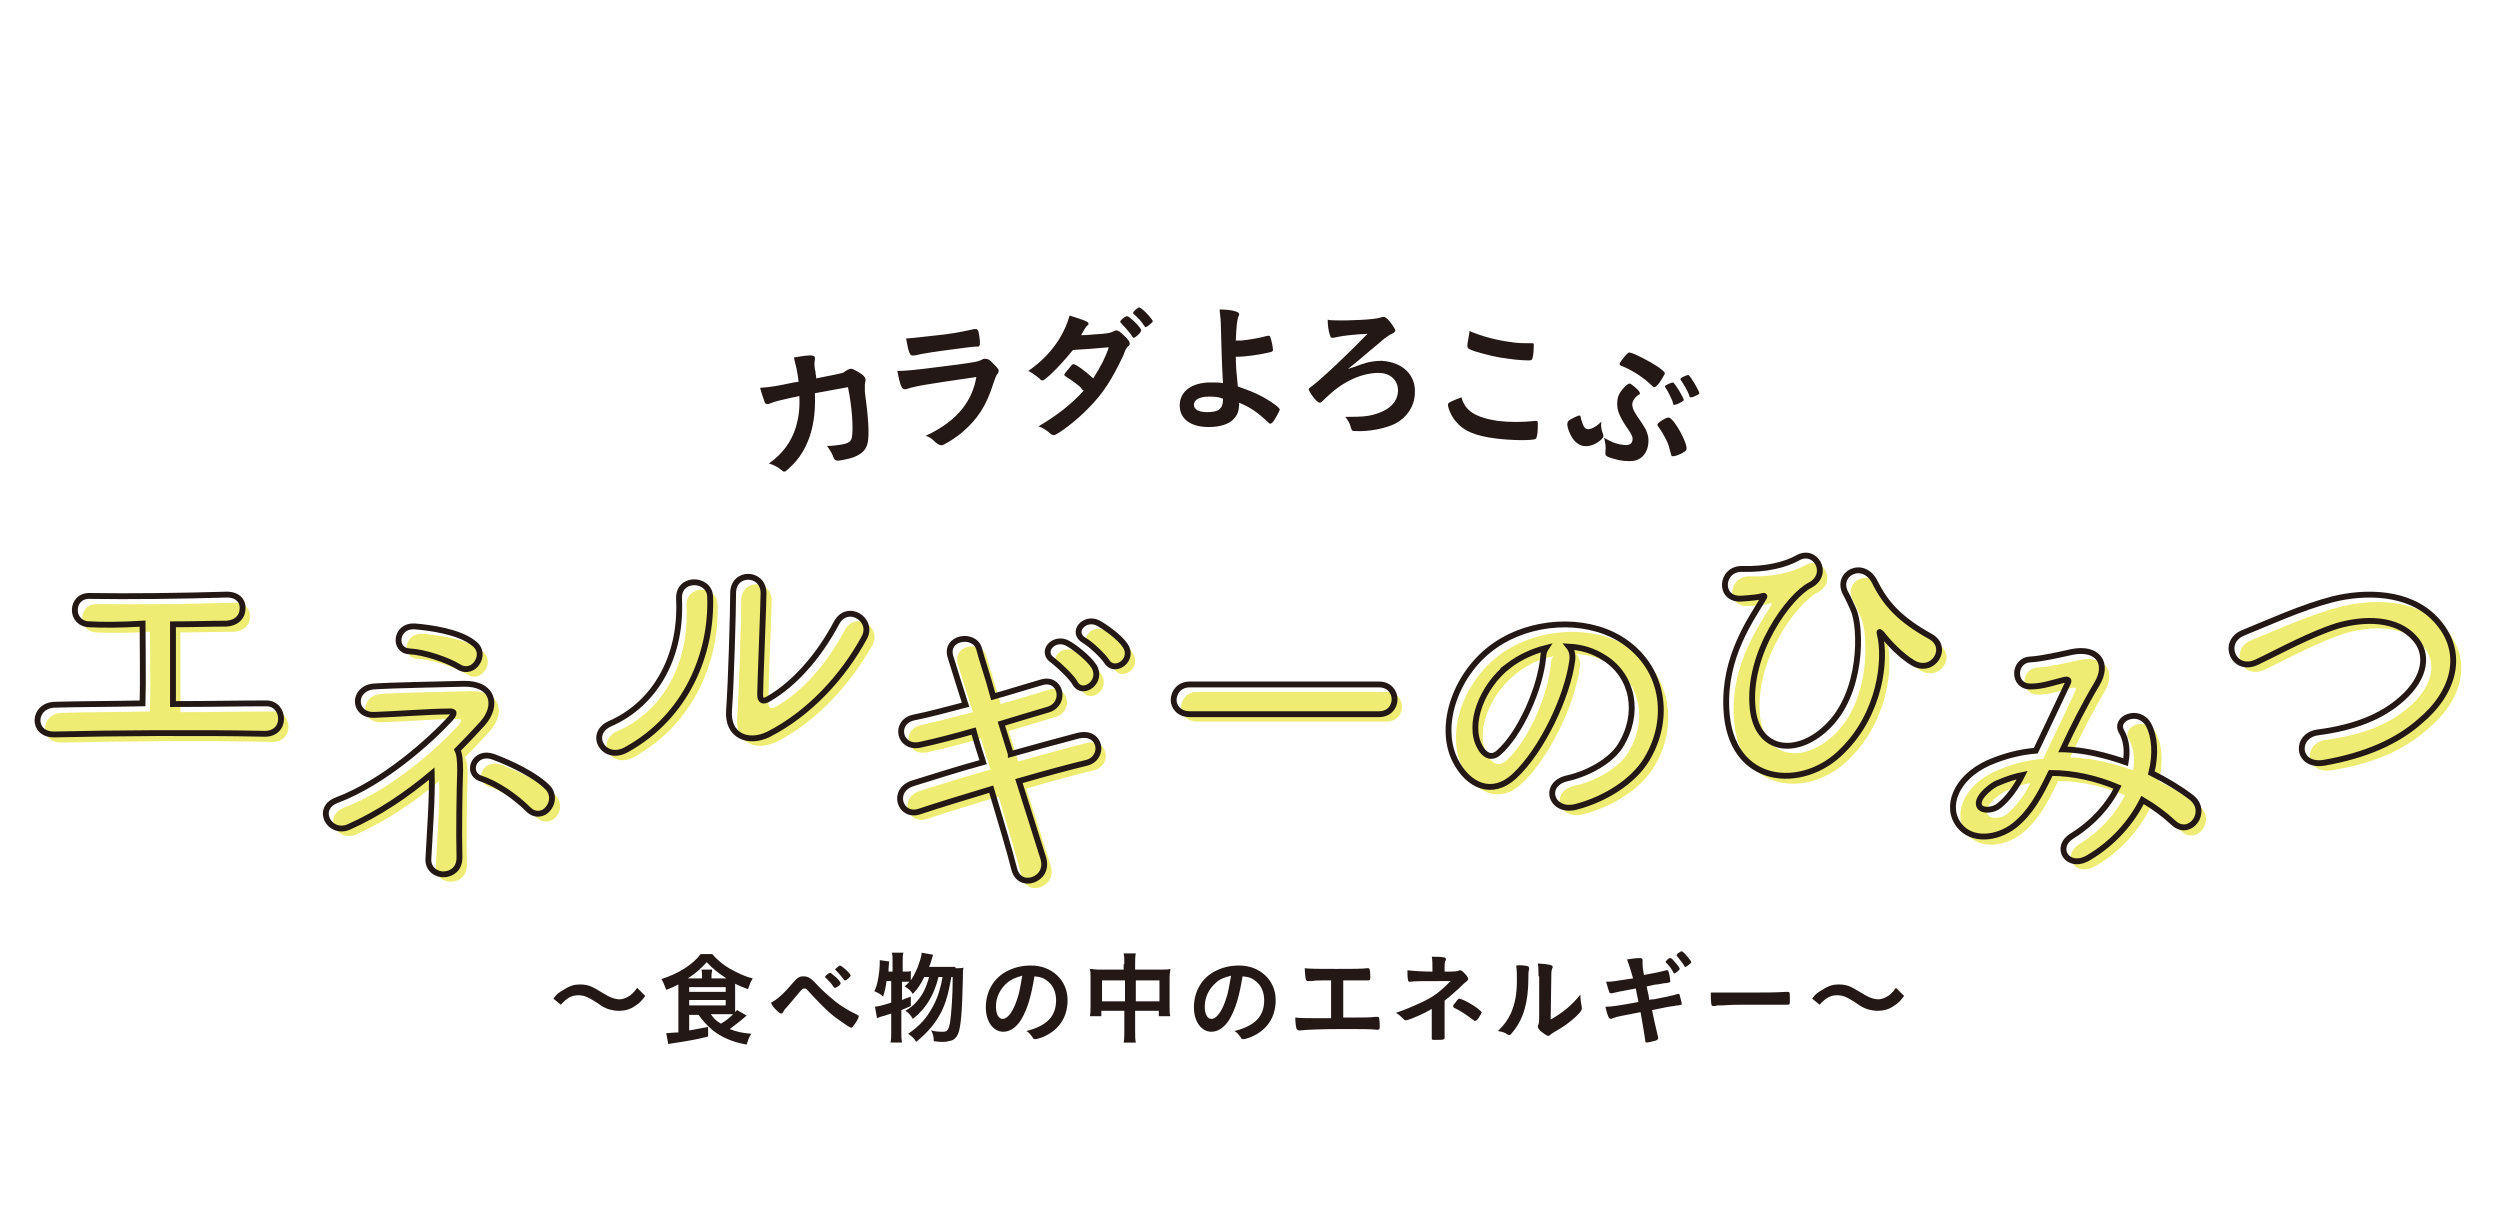 <svg xmlns="http://www.w3.org/2000/svg" viewBox="0 0 370 180"><path d="M14.3 93.6c-2.9-.1-2.8-4.3.1-4.2 5.8.1 13.6 0 20.3-.2 1.6 0 2.4 1 2.3 2.1 0 1.1-.8 2.1-2.4 2.2-2.2 0-5 .1-7.9.1v11.8c5 0 9.9-.1 13.8-.1 1.5 0 2.2 1.2 2.2 2.3 0 1.2-.9 2.3-2.6 2.2-9.5-.2-22.4-.1-30.9.1-3.5.1-3.3-4.3 0-4.4 3.5-.1 8.1-.1 13-.2.1-3.4 0-9.2 0-11.8-3.1.2-6 .2-7.9.1zm54.9 21.5c-.1 3.3-.2 8.8-.1 12.9 0 1.7-1.1 2.4-2.2 2.5-1.1.1-2.5-.7-2.4-2.3.2-4 .6-8.9.5-12.6-3.7 3.1-7.8 5.9-12.3 7.9-2.9 1.2-5-2.8-1.7-4 6.9-2.6 13.8-8.8 16.8-12.1.6-.7.7-1.1-.4-1-2.4 0-7.9.4-10.8.5-3.3.2-3.4-3.9-.2-4.2 3-.2 9.9-.3 13.3-.4 4.4-.1 5.2 3.2 2.8 5.9-1.1 1.2-2.4 2.6-3.7 3.9.4.6.4 1.5.4 3zm-.1-15.3c-1.6-1-5.1-2.2-7.3-2.3-2.4-.1-2.1-3.8.7-3.7 2.5.2 6.7.8 8.8 2.5 1.1.8 1.1 2 .5 2.9-.6.9-1.6 1.3-2.7.6zM79.4 121c-1.8-1.8-4.6-3.8-7.1-4.6-2.2-.8-.9-4.2 1.9-3.2 2.7 1 6.4 2.8 8.1 4.6.9 1 .7 2.3 0 3.1-.7.8-1.9 1-2.9.1zm12-12.8c6.6-2.9 10.6-9.8 10.2-18.4-.2-3.4 4.5-3.2 4.6-.4.3 8.4-3.5 17.7-12.3 22.6-3.4 2-5.9-2.3-2.5-3.8zm23.5 1.6c-2.9 1.4-6.1.3-5.8-3.6.3-4 .6-14.6.6-17.3 0-3.3 4.5-3.2 4.5 0 0 1.7-.5 13.5-.5 15 0 1 .5 1.1 1.3.6 3.8-2.2 7.4-6.3 10-11.2 1.6-3 5.6-.5 4.1 2.2-3.2 5.7-8.2 11.3-14.2 14.3zm35.8 2.9c3.6-1 7.2-2 9.9-2.7 3.5-.9 4.1 3.3 1.3 4-2.5.6-6.2 1.6-10 2.7 1.4 4.5 2.8 8.8 3.6 11.4.5 1.7-.4 2.8-1.5 3.2-1.1.4-2.4 0-2.8-1.6-.7-2.8-2-7.1-3.4-11.8-4 1.2-7.9 2.4-10.6 3.3-2.9 1-4.3-3.2-.9-4.2 2.6-.8 6.3-2 10.3-3.1-.5-1.6-1-3.1-1.4-4.6-2.8.8-5.5 1.5-7.8 2-3.2.8-4.1-3.3-1.1-4 2.5-.5 5-1.2 7.7-1.9-.9-2.9-1.7-5.3-2.2-7-1-3 3.5-3.7 4.2-1.3.4 1.6 1.3 4.1 2.1 7.1 2.5-.7 5-1.5 7.1-2.1 2.9-.9 3.8 3.1 1.1 4-2 .6-4.4 1.3-7 2.1l1.4 4.5zm9.5-10.4c-.4-.8-2.4-2.7-3.2-3.3-2.1-1.3.1-3.7 2.1-2.6 1.1.6 3.1 2.2 3.9 3.4 1.4 2.2-1.6 4.4-2.8 2.5zm4.7-3.3c-.5-.8-2.4-2.6-3.3-3.1-2.1-1.2 0-3.6 2-2.6 1.1.6 3.2 2.1 4 3.3 1.5 2.1-1.5 4.4-2.7 2.4zm12.3 7.8c-1.6 0-2.4-1.1-2.4-2.1 0-1.1.8-2.3 2.4-2.3h28c1.5 0 2.3 1.1 2.3 2.2s-.8 2.2-2.3 2.2h-28zm56.6-8c-.7 5.4-4.5 13.4-8.6 17.2-3.3 3-6.8 1.4-8.7-2.3-2.7-5.3.2-13.2 5.9-17.1 5.2-3.6 13-4.2 18.4-1 6.6 4 7.7 11.8 4 17.9-2 3.3-6.2 5.9-10.4 7-3.7 1-5.1-3.3-1.4-4.2 3.2-.7 6.5-2.6 7.9-4.8 3-4.8 1.9-10.3-2.3-13-1.7-1.1-3.4-1.6-5.3-1.7.4.5.7 1.2.5 2zm-9.4.9c-4 3.1-6.1 8.7-4.3 12 .6 1.2 1.7 1.9 2.8.9 3.2-2.8 6.2-9.6 6.6-14.2 0-.5.2-1 .4-1.3-2 .4-3.9 1.3-5.5 2.6zm32.2 6.3c-.4-7.7 3.7-13.3 5.4-16.2.2-.3.4-.6 0-.5-.6.2-1.7.3-3.2.4-3.4.2-3.1-4.5.2-4.4 3.4.1 6.3-.6 8.1-1.6 2.7-1.6 4.9 2.4 1.9 4-3 1.5-9.4 10-8.5 18.3.7 6.4 6.5 7 10.9 2.8 5.4-5 5.2-14.8 4-17.5-.3-.6-.7-1.6-1.1-2.3-1.7-3 2.6-5.2 4.3-1.7 1.6 3.2 3.7 5.5 8.2 8 2.9 1.6.4 5.7-2.6 3.9-1.8-1.1-3.5-2.9-4.6-4.3-.3-.3-.4-.4-.3 0 1 3.9 0 11.9-5.5 17.3-5.8 6.1-16.7 5.4-17.2-6.2zm49.9 6.1c3.2.1 6.3.9 9.2 1.9.3-1.7.1-3.3-.6-4.5-1.2-2 2.6-3.6 4-1 .9 1.7 1.1 4.3.4 7.1 2.2 1.1 4.2 2.3 5.9 3.6 2.7 2.1-.2 6-2.6 3.8-1.4-1.3-2.9-2.4-4.6-3.4-1.6 3.2-4.3 6.4-8.1 8.6-3 1.7-5.1-1.6-2.3-3.3 3.2-2 5.4-4.6 6.7-7.2-3.1-1.3-6.5-2.1-9.9-2.1-1.6 3.3-3 5.9-5.4 7.8-2.6 2-6.3 2.3-8.1 0-2.2-2.7-.6-7.1 4.3-9.3 2.3-1 4.6-1.6 7-1.8 1.5-3.2 3.4-7.1 4.6-9.7.3-.6.4-.9-.3-.8-1.7.4-3.3 1-5 1-2.8.1-2.7-3.9-.1-4 1.7-.1 4.3-.7 6.1-1.1 3.9-.8 5.6 1.7 3.7 4.8-1.8 3-3.5 6.4-5 9.6h.1zm-9.9 5.1c-1.1.6-3.1 2.3-2.4 3.4.5.7 2 .5 2.8-.1 1.4-1.1 2.6-2.8 3.5-4.6-1.1.2-2.4.5-3.9 1.3zm48.5-3.2c-4 .6-4.3-4-.9-4.5 5.4-.7 9.5-2.3 12.5-5 3.6-3.2 3.9-6.7 1.9-8.9-2.7-3.1-7.5-3-11.4-1.9-2.2.7-4.2 1.6-6.1 2.5-1.9.9-3.8 1.9-5.9 2.9-3.4 1.6-5.3-2.9-2.1-4.3 3.7-1.5 8.7-3.8 13.3-5 4.8-1.2 11.3-1.2 15.2 2.9 4.6 4.8 2.9 10.9-2.3 15.2-3.3 3-7.9 5.1-14.2 6.1z" fill="#eeec72"/><path d="M13.2 92.4c-2.9-.1-2.8-4.3.1-4.2 5.8.1 13.6 0 20.3-.2 1.6 0 2.4 1 2.3 2.1 0 1.1-.8 2.1-2.4 2.2-2.2 0-5 .1-7.9.1v11.8c5 0 9.9-.1 13.8-.1 1.5 0 2.2 1.2 2.2 2.3 0 1.2-.9 2.3-2.6 2.2-9.5-.2-22.4-.1-30.9.1-3.5.1-3.3-4.3 0-4.4 3.5-.1 8.1-.1 13-.2.1-3.4 0-9.2 0-11.8-3.1.2-6 .2-7.9.1zM68.1 114c-.1 3.3-.2 8.8-.1 12.9 0 1.7-1.1 2.4-2.2 2.5-1.1.1-2.5-.7-2.4-2.3.2-4 .6-8.9.5-12.6-3.7 3.1-7.8 5.9-12.3 7.9-2.9 1.2-5-2.8-1.7-4 6.9-2.6 13.8-8.8 16.8-12.1.6-.7.7-1.1-.4-1-2.4 0-7.9.4-10.8.5-3.3.2-3.4-3.9-.2-4.2 3-.2 9.9-.3 13.3-.4 4.4-.1 5.2 3.2 2.8 5.9-1.1 1.2-2.4 2.6-3.7 3.9.3.6.4 1.5.4 3zm-.2-15.3c-1.6-1-5.1-2.2-7.3-2.3-2.4-.1-2.1-3.8.7-3.7 2.5.2 6.7.8 8.8 2.5 1.1.8 1.1 2 .5 2.9-.5.8-1.6 1.3-2.7.6zm10.3 21.1c-1.8-1.8-4.6-3.8-7.1-4.6-2.2-.8-.9-4.2 1.9-3.2 2.7 1 6.4 2.8 8.1 4.6.9 1 .7 2.3 0 3.1-.6.8-1.9 1.1-2.9.1zm12.1-12.7c6.6-2.9 10.6-9.8 10.2-18.4-.2-3.4 4.5-3.2 4.6-.4.3 8.4-3.5 17.7-12.3 22.6-3.4 2-5.9-2.3-2.5-3.8zm23.4 1.6c-2.9 1.4-6.1.3-5.8-3.6.3-4 .6-14.6.6-17.3 0-3.3 4.5-3.2 4.5 0 0 1.7-.5 13.5-.5 15 0 1 .5 1.1 1.3.6 3.8-2.2 7.4-6.3 10-11.2 1.6-3 5.6-.5 4.1 2.2-3.1 5.7-8.1 11.2-14.2 14.3zm35.9 2.9c3.6-1 7.2-2 9.9-2.7 3.5-.9 4.1 3.3 1.3 4-2.5.6-6.2 1.6-10 2.7 1.4 4.5 2.8 8.8 3.6 11.4.5 1.7-.4 2.8-1.5 3.2-1.1.4-2.4 0-2.8-1.6-.7-2.8-2-7.1-3.4-11.8-4 1.2-7.9 2.4-10.6 3.3-2.9 1-4.3-3.2-.9-4.2 2.6-.8 6.3-2 10.3-3.1-.5-1.6-1-3.1-1.4-4.6-2.8.8-5.5 1.5-7.8 2-3.2.8-4.1-3.3-1.1-4 2.5-.5 5-1.2 7.7-1.9-.9-2.9-1.7-5.3-2.2-7-1-3 3.5-3.7 4.2-1.3.4 1.6 1.3 4.1 2.1 7.1 2.5-.7 5-1.5 7.1-2.1 2.9-.9 3.8 3.1 1.1 4-2 .6-4.4 1.3-7 2.1l1.4 4.5zm9.5-10.5c-.4-.8-2.4-2.7-3.2-3.3-2.1-1.3.1-3.7 2.1-2.6 1.1.6 3.1 2.2 3.9 3.4 1.4 2.3-1.7 4.5-2.8 2.5zm4.7-3.2c-.5-.8-2.4-2.6-3.3-3.1-2.1-1.2 0-3.6 2-2.6 1.1.6 3.2 2.1 4 3.3 1.5 2.1-1.5 4.3-2.7 2.4zm12.3 7.8c-1.6 0-2.4-1.1-2.4-2.1 0-1.1.8-2.3 2.4-2.3h28c1.5 0 2.3 1.1 2.3 2.2s-.8 2.2-2.3 2.2h-28zm56.6-8c-.7 5.4-4.5 13.4-8.6 17.2-3.3 3-6.8 1.4-8.7-2.3-2.7-5.3.2-13.2 5.9-17.1 5.2-3.6 13-4.2 18.4-1 6.6 4 7.7 11.8 4 17.9-2 3.3-6.2 5.9-10.4 7-3.7 1-5.1-3.3-1.4-4.2 3.2-.7 6.5-2.6 7.9-4.8 3-4.8 1.9-10.3-2.3-13-1.7-1.1-3.4-1.6-5.3-1.7.4.5.6 1.2.5 2zm-9.4.8c-4 3.1-6.1 8.7-4.3 12 .6 1.2 1.7 1.9 2.8.9 3.2-2.8 6.2-9.6 6.6-14.2 0-.5.2-1 .4-1.3-2 .5-3.9 1.4-5.5 2.6zm32.2 6.4c-.4-7.7 3.7-13.3 5.4-16.2.2-.3.4-.6 0-.5-.6.2-1.7.3-3.2.4-3.4.2-3.1-4.5.2-4.4 3.4.1 6.3-.6 8.1-1.6 2.7-1.6 4.9 2.4 1.9 4-3 1.5-9.4 10-8.5 18.3.7 6.4 6.5 7 10.9 2.8 5.4-5 5.2-14.8 4-17.5-.3-.6-.7-1.6-1.1-2.3-1.7-3 2.6-5.2 4.3-1.7 1.6 3.2 3.7 5.5 8.2 8 2.9 1.6.4 5.7-2.6 3.9-1.8-1.1-3.5-2.9-4.6-4.3-.3-.3-.4-.4-.3 0 1 3.9 0 11.9-5.5 17.3-5.8 6-16.7 5.3-17.2-6.2zm49.9 6c3.2.1 6.3.9 9.2 1.9.3-1.7.1-3.3-.6-4.5-1.2-2 2.6-3.6 4-1 .9 1.7 1.1 4.3.4 7.1 2.2 1.1 4.2 2.3 5.9 3.6 2.7 2.1-.2 6-2.6 3.8-1.4-1.3-2.9-2.4-4.6-3.4-1.6 3.2-4.3 6.4-8.1 8.6-3 1.7-5.1-1.6-2.3-3.3 3.2-2 5.4-4.6 6.7-7.2-3.1-1.3-6.5-2.1-9.9-2.1-1.6 3.3-3 5.9-5.4 7.8-2.6 2-6.3 2.3-8.1 0-2.2-2.7-.6-7.1 4.3-9.3 2.3-1 4.6-1.6 7-1.8 1.5-3.2 3.4-7.1 4.6-9.7.3-.6.4-.9-.3-.8-1.7.4-3.3 1-5 1-2.8.1-2.7-3.9-.1-4 1.7-.1 4.3-.7 6.1-1.1 3.9-.8 5.6 1.7 3.7 4.8-1.8 3-3.5 6.4-5 9.6h.1zm-10 5.1c-1.1.6-3.1 2.3-2.4 3.4.5.7 2 .5 2.8-.1 1.4-1.1 2.6-2.8 3.5-4.6-1 .2-2.3.6-3.9 1.3zm48.5-3.1c-4 .6-4.3-4-.9-4.5 5.4-.7 9.5-2.3 12.5-5 3.6-3.2 3.9-6.7 1.9-8.9-2.7-3.1-7.5-3-11.4-1.9-2.2.7-4.2 1.6-6.1 2.5-1.9.9-3.8 1.9-5.9 2.9-3.4 1.6-5.3-2.9-2.1-4.3 3.7-1.5 8.7-3.8 13.3-5 4.8-1.2 11.3-1.2 15.2 2.9 4.6 4.8 2.9 10.9-2.3 15.2-3.3 2.9-7.9 5-14.2 6.1z" fill="none" stroke="#231815" stroke-width=".867"/><path d="M81.9 147.8c.5-.7.8-.9 1.5-1.3.9-.6 1.6-.8 2.4-.8.7 0 1.3.1 1.9.4.4.2.4.2 1.4.8 1.1.7 1.9 1 2.6 1 .3 0 .7-.1 1.1-.3.6-.3 1-.7 1.5-1.4l1.2 1.2c-.6.8-.9 1.1-1.4 1.4-.8.6-1.6.8-2.6.8-.4 0-.9-.1-1.3-.2-.6-.2-.9-.3-2-1.1-1.3-.8-1.8-1-2.6-1-1 0-1.7.4-2.6 1.4l-1.1-.9zm20.1 2.3v2.4c1.3-.2 1.5-.3 2.8-.5v1.4c-1.5.4-2.6.6-5.2 1-.2 0-.4.1-.7.1l-.3-1.6h.2c.2 0 1-.1 1.6-.1v-7.1c-.6.3-1 .5-1.8.8-.3-.7-.3-.9-.7-1.6 2.5-.8 4.6-2.1 5.8-3.7h1.7c.7.8 1.5 1.5 2.5 2.1 1.1.6 2.2 1.2 3.5 1.5-.3.5-.5 1-.7 1.6-.8-.3-1.3-.5-1.9-.8v4.2c.1-.1.1-.2.3-.3l1.4.8c-.9.8-1.7 1.4-2.5 2 1 .4 1.9.6 3.2.7-.4.6-.5 1-.7 1.6-2.2-.4-3.7-1.1-5-2.1-.9-.8-1.5-1.4-2.1-2.3H102zm1.9-5.3v-.4c0-.4 0-.6-.1-.9h1.6c0 .3-.1.5-.1.9v.4h2.2c-1.2-.8-2.1-1.5-2.9-2.4-.8.9-1.7 1.7-2.8 2.4h2.1zm-1.9 2h5.4v-.7H102v.7zm0 2h5.4v-.8H102v.8zm3.2 1.3c.4.6.8 1 1.5 1.4.7-.4 1.2-.8 1.8-1.4h-3.3zm12.2-4.7c.6-.7.9-.9 1.5-.9s1 .2 1.6.8c1.2 1.3 1.8 1.8 3.1 2.9.9.7 2 1.4 3.1 1.9.3.2.4.2.4.3 0 .2-.3.8-.7 1.3-.2.3-.3.4-.4.4-.2 0-.8-.4-1.9-1.2-1.1-.7-2.5-2.1-3.8-3.5-1-1.1-1-1.1-1.2-1.1-.3 0-.3 0-1 .8-.5.6-.9 1.1-1.6 1.9-.4.4-.5.6-.6.8-.1.2-.2.2-.3.2-.2 0-.4-.2-.8-.6-.3-.3-.4-.4-.7-1 .8-.4 1.7-1.1 3.3-3zm6.2.8c-.1 0-.1 0-.2-.1-.4-.6-.7-.9-1.2-1.4l-.1-.1c0-.1.2-.3.5-.5.1-.1.2-.1.3-.1.1 0 .4.3.9.7.5.5.6.7.6.8.1.2-.6.7-.8.7zm2.3-1.8c0 .1-.6.7-.8.7-.1 0-.1 0-.2-.1-.3-.4-.7-.9-1.2-1.4-.1 0-.1-.1-.1-.1 0-.1.6-.6.7-.6.3 0 1.6 1.2 1.6 1.5zm15.5-1.1c.6 0 1 0 1.2-.1-.1.5-.1.5-.1 1.8-.1 4.8-.3 7-.7 8-.2.5-.6.9-1 1-.3.1-.8.2-1.2.2-.3 0-.7 0-1.4-.1 0-.6-.1-1.1-.4-1.6.7.2 1.3.2 1.8.2.6 0 .8-.3 1-1.3.2-1.5.4-3.8.4-6.8h-.2c-.4 2.3-.8 3.8-1.5 5.2-.9 1.7-1.9 2.9-3.7 4.4-.3-.5-.6-.8-1.2-1.2 1.8-1.2 2.8-2.4 3.7-4.1.7-1.3 1.1-2.6 1.4-4.3h-.6c-.7 2.8-1.9 4.7-3.8 6.2-.3-.5-.5-.8-1.1-1.2.8-.5 1.2-.8 1.7-1.4.9-1 1.4-2.1 1.8-3.6h-.7c-.5 1-1 1.8-1.7 2.5-.4-.6-.7-.8-1.2-1.1l.7-.7h-1.1v2.7c.5-.2.7-.3 1.3-.5v1.4c-.7.3-.9.4-1.4.6v3.2c0 .6 0 1.1.1 1.6h-1.7c.1-.5.1-1 .1-1.6V150c-.7.2-1.1.4-1.3.4-.4.1-.5.2-.8.3l-.3-1.7c.7-.1 1.1-.2 2.4-.6v-3.2h-.7c-.1.9-.2 1.3-.5 2.3-.4-.4-.8-.6-1.3-.8.3-.6.4-1 .6-2 .1-.6.2-1.5.2-1.9v-.7l1.4.2c-.1 1-.1 1.1-.1 1.5h.6v-1.6c0-.5 0-.8-.1-1.2h1.7c-.1.4-.1.7-.1 1.2v1.6h.3c.5 0 .7 0 .9-.1v1.4c.4-.6.7-1.2 1-1.9.3-.9.6-1.6.6-2.2l1.7.3c-.1.3-.1.3-.4 1.3 0 .1-.1.2-.2.5h3.9zm9.8 7.5c-.7 1.2-1.7 1.9-2.7 1.9-1.5 0-2.6-1.5-2.6-3.6 0-2.4 1.2-4.4 3.2-5.4 1-.5 2.1-.8 3.5-.8 3.1 0 5.4 2.2 5.4 5.1 0 2.6-1.3 4.5-3.7 5.5-.5.2-.9.3-1.1.3-.2 0-.3-.1-.4-.3-.3-.4-.5-.7-.9-.9 3.1-.8 4.4-2.2 4.4-4.6 0-1.2-.5-2.3-1.4-2.9-.5-.4-.9-.5-1.8-.6-.5 3-1 4.7-1.9 6.3zm-2.2-5.3c-1 .9-1.6 2.1-1.6 3.5 0 1.1.4 1.8 1 1.8.7 0 1.5-1 2.1-2.8.4-1.1.5-2 .8-3.6-1 .3-1.6.5-2.3 1.1zm17.4-2.8c0-.7 0-1.1-.1-1.6h1.8c-.1.5-.1.8-.1 1.5v.9h3.9c.6 0 .9 0 1.3-.1 0 .4-.1.7-.1 1.3v4.3c0 .6 0 1 .1 1.4h-1.7v-.8H168v2.9c0 .9 0 1.3.1 1.8h-1.8c.1-.5.1-1 .1-1.8v-2.9H163v.8h-1.7c.1-.5.1-.8.1-1.4v-4.4c0-.5 0-.8-.1-1.2.4 0 .7.1 1.3.1h3.7v-.8zm-3.3 2.4v3.1h3.4v-3.1h-3.4zm8.5 3.1v-3.1h-3.5v3.1h3.5zm10.4 2.6c-.7 1.2-1.7 1.9-2.7 1.9-1.5 0-2.6-1.5-2.6-3.6 0-2.4 1.2-4.4 3.2-5.4 1-.5 2.1-.8 3.5-.8 3.1 0 5.4 2.2 5.4 5.1 0 2.6-1.3 4.5-3.7 5.5-.5.2-.9.3-1.1.3-.2 0-.3-.1-.4-.3-.3-.4-.5-.7-.9-.9 3.1-.8 4.4-2.2 4.4-4.6 0-1.2-.5-2.3-1.4-2.9-.5-.4-.9-.5-1.8-.6-.5 3-1 4.7-1.9 6.3zm-2.1-5.3c-1 .9-1.6 2.1-1.6 3.5 0 1.1.4 1.8 1 1.8.7 0 1.5-1 2.1-2.8.4-1.1.5-2 .8-3.6-1.1.3-1.7.5-2.3 1.1zm17.1-.4h-1c-.8 0-1.2 0-1.9.1h-.5c-.4 0-.4-.3-.5-1.9.9.1 2 .1 4.7.1 2.4 0 3.7 0 4.5-.1h.2c.2 0 .3.2.3 1.2 0 .5 0 .6-.3.6h-3.7v5.5c3 0 4 0 4.7-.1h.4c.1 0 .1 0 .2.1 0 .1.1.5.1 1.1 0 .6 0 .7-.3.7h-.2c-.6-.1-2.4-.1-4.9-.1-3.3 0-5.5.1-6.3.2h-.3c-.1 0-.2-.1-.3-.2-.1-.3-.2-1-.2-1.7.9.1 1.8.1 5.3.1v-5.6zm15.1 4.1c-.8.5-1.8 1-2.8 1.4-.7.3-1.1.4-1.2.4-.1 0-.2 0-.3-.1-.5-.5-.7-.7-1.2-1 1.2-.4 2.4-.9 3.9-1.6 1.7-.8 2.6-1.5 4.2-3.1-4.5 0-5.2 0-6 .1h-.1c-.1 0-.2-.1-.2-.2-.1-.4-.1-.9-.1-1.5.9.1 2.2.2 3.7.2v-.6c0-.5 0-1.2-.1-1.6.8 0 1.4 0 1.8.1.2 0 .3.1.3.3 0 .1 0 .1-.1.2-.1.2-.1.6-.1 1v.6c1.4 0 1.9 0 2.2-.2h.1c.2 0 .4.2.7.5.4.4.5.7.5.8 0 .1-.1.2-.3.4-.3.2-.5.4-1.1 1-.8.7-1.2 1.1-2.1 1.8v5.5c0 .1 0 .1-.1.2s-.6.1-1 .1h-.1c-.7 0-.7 0-.7-.2v-4.5zm3.3-.8c.3-.5.5-.6.6-.6s.3.1.8.3c.8.4 1.8 1 2.3 1.5l.2.2c0 .1-.1.3-.5.9-.2.3-.4.4-.5.4-.1 0-.1 0-.2-.1-.9-.7-2.1-1.5-2.8-1.8-.2-.1-.2-.1-.2-.2-.1-.1 0-.3.3-.6zm10.7-5.4c.1 0 .2.1.2.3v.2c-.1.3-.1.6-.1 1.2 0 3.6-.7 6-2.2 7.9-.3.4-.5.6-.6.6-.1 0-.1 0-.3-.1-.4-.3-.8-.4-1.4-.5 1-1 1.4-1.6 1.9-2.6.6-1.4.9-2.8.9-4.9 0-1 0-1.4-.1-2.2.6-.1 1.3 0 1.7.1zm1.6 1.5c0-.7 0-1.3-.1-1.9 1.6.1 2.2.2 2.2.5 0 .1 0 .1-.1.3 0 .1-.1.3-.1.6 0 .4 0 .4-.1 6.9 1.9-1.1 3.1-2.1 4.4-3.7 0 .8.1 1.3.2 1.8v.3c0 .2-.1.4-.8 1.1-1.1 1-1.8 1.5-3.2 2.3-.3.2-.5.3-.7.5-.1.1-.2.1-.3.1-.2 0-.7-.4-1.1-.7-.3-.3-.4-.5-.4-.7 0-.1 0-.1.1-.3.1-.3.1-.6.1-1.4v-5.7zm13.1-2.5c.7-.1 1.3-.2 1.9-.2.3 0 .4.1.4.3v.6c0 .3 0 .5.2 1.6 1.2-.2 2.6-.5 3.3-.7h.2c.1 0 .1.1.2.4s.2 1 .2 1.2c0 .2-.1.2-.6.3-.4 0-.6.1-1.3.2-.3 0-.3 0-1.6.3.3 1.3.3 1.3.4 2 .3-.1.3-.1.7-.1 1.5-.3 2.5-.5 3.2-.7.2-.1.4-.1.4-.1.1 0 .2.1.2.2.1.4.3 1.1.3 1.3 0 .1 0 .1-.5.2-.2 0-.2 0-.7.1-.8.1-.8.1-3.2.6.4 1.9.4 1.9.9 4v.2c0 .1-.1.2-.3.3-.4.1-1.2.3-1.4.3-.1 0-.2 0-.2-.3-.1-.7-.3-2-.7-4.2-3 .6-3.3.6-4.1.9-.2.1-.3.1-.3.1-.1 0-.2-.1-.3-.2-.2-.4-.3-.8-.5-1.6.8 0 1.6-.1 4.9-.7-.2-.9-.3-1.5-.4-2-2.7.5-2.7.5-3.5.7h-.2c-.2 0-.2 0-.7-1.7.8 0 .8 0 4-.5-.4-1.4-.7-2.3-.9-2.8zm6.9 2c-.3-.6-.6-1-1.1-1.5l-.1-.1c0-.1.1-.2.3-.4.2-.2.3-.2.4-.2.1 0 .3.1.6.5.5.5.8 1 .8 1.1 0 .2-.7.7-.9.7.1 0 .1 0 0-.1zm2.1-1.1c-.1.1-.2.1-.3.2h-.1s-.1 0-.1-.1c-.2-.4-.8-1.1-1.1-1.5l-.1-.1c.1-.1.1-.1.2-.3.2-.1.5-.3.5-.3.2 0 .2 0 .4.2.4.4 1.1 1.2 1.1 1.4 0 .1-.2.3-.5.5zm8.7 4c2.7 0 4.3 0 5.8-.1h.2c.4 0 .4 0 .4 1.2 0 .6 0 .7-.3.7h-5.9c-1.6 0-2.4 0-3.7.1h-.4c-.5 0-.5 0-.8.1h-.2c-.2 0-.3-.1-.3-.2-.1-.4-.1-1.1-.1-1.8h5.3zm9.7.9c.5-.7.8-.9 1.5-1.3.9-.6 1.6-.8 2.4-.8.7 0 1.3.1 1.9.4.4.2.4.2 1.4.8 1.1.7 1.9 1 2.6 1 .3 0 .7-.1 1.1-.3.6-.3 1-.7 1.5-1.4l1.2 1.2c-.6.8-.9 1.1-1.4 1.4-.8.6-1.6.8-2.6.8-.4 0-.9-.1-1.3-.2-.6-.2-.9-.3-2-1.1-1.3-.8-1.8-1-2.6-1-1 0-1.7.4-2.6 1.4l-1.1-.9zM120.6 58.2c.2 4.4-.8 7.9-3.1 10.4-.7.7-1.2 1.2-1.4 1.2-.1 0-.2 0-.4-.2-.6-.5-1.2-.8-1.9-1 2.1-1.5 3.3-3.2 4-5.4.4-1.4.6-2.8.5-4.6-.4.1-.7.2-.9.2-1.8.4-2.7.6-3.4.9-.2.1-.3.1-.3.1-.2 0-.4 0-.5-.2-.1-.3-.6-1.7-.7-2.2 1.6-.1 2.6-.3 5-.8l.7-.1c-.1-.8-.2-1.3-.3-1.9-.2-.8-.3-1.2-.4-1.7 2.4-.4 3-.4 3.1 0v.4c-.1.4-.1.9.1 1.8 0 .3.1.5.1.9l3-.6c.9-.2.9-.2 1.1-.3.1-.1.1-.1.6-.4.1 0 .2-.1.3-.1.3-.1.6.1 1.3.5s.9.7 1 1c0 .2 0 .2-.1.8V58c.5 3.6.7 6.4.4 7.6-.2.8-.6 1.3-1.3 1.7-.5.3-1 .5-2 .7-1.3.3-1.5.2-1.7-.2-.2-.6-.5-1.1-1-1.8.9 0 1.4-.1 2.1-.2 1.2-.2 1.5-.5 1.6-1.2.2-1.3 0-4.4-.6-7.3l-4.9.9zm13.5-.6h-.2c-.4.1-.7-.6-1.1-2.7 1 0 2.4-.1 6.2-.6 4.1-.5 5.2-.7 5.6-.8.3-.1.4-.1.8-.3.1-.1.3-.1.4-.1.3 0 .6.1.9.4.6.6 1.1 1.1 1.1 1.3 0 .2 0 .4-.3.7-.1.2-.2.4-.5 1.3-1 3.2-2.3 5.2-4.5 7.1-1 .9-2.7 1.9-3.1 2-.3 0-.5-.1-.9-.4-.6-.6-.9-.8-1.5-1 2.2-1 4.2-2.4 5.5-4.1 1-1.3 1.7-2.8 2-4.6-7.5 1.1-8.9 1.3-10.4 1.8zm5.7-8.1c2.1-.3 2.1-.3 4.4-.8h.2c.3 0 .4.2.5.8 0 .2.1.5.1.7v.1c.1.7 0 .9-.2 1h-.4c-.4 0-1.9.2-2.6.3-3.1.4-5.2.7-6.4 1h-.2c-.5.1-.7-.2-1.1-2.5 1.5-.1 2.8-.3 5.7-.6zm15.6 6c-.6.5-.9.8-1.1.8s-.2 0-.6-.4c-.4-.3-.9-.7-1.5-1 2.1-1.5 3.3-2.8 4.5-4.6.8-1.3 1.3-2.5 1.6-3.6 2.2.7 2.8.9 2.8 1.2 0 .1 0 .2-.2.3-.2.2-.4.5-.9 1.4h.4c.7 0 1.2-.1 1.4-.1 2-.1 2.5-.2 3.1-.5.2-.1.2-.1.3-.1.3 0 .6.2 1.3.9.5.5.7.8.7 1 0 .2 0 .3-.3.5-.2.2-.4.6-.6 1.2-1.7 3.6-3 5.7-5.2 7.9-1.7 1.8-4.5 3.9-5.1 4-.2 0-.4-.1-.5-.2-.7-.6-1.2-.9-1.8-1.1 2.7-1.6 4.8-3.2 6.7-5.3-.2-.1-.2-.1-.6-.6-.5-.4-1-.8-2.1-1.5l-.2-.2c0-.1.2-.4.9-1.2.3-.4.4-.4.5-.4.3 0 1.6.9 2.9 2.1 1.1-1.7 1.9-3.3 2.3-4.6-2.3.2-2.3.2-5.3.4-1 1.2-2.1 2.5-3.4 3.7zm13.2-6.1c-.4.4-.7.6-.8.6-.1 0-.1 0-.5-.6-.4-.5-.9-1.1-1.4-1.6-.1-.1-.1-.1-.1-.2 0-.2.7-.8 1-.8.2 0 .4.2 1.1.8.6.6 1 1.1 1 1.3-.1.2-.1.3-.3.5zm.8-1.1c-.5-.8-1.1-1.4-1.6-1.8-.1-.1-.1-.1-.1-.2s.1-.2.4-.5c.3-.2.4-.3.5-.3.2 0 .8.5 1.5 1.3.3.4.5.6.5.7 0 .1 0 .2-.3.4-.3.3-.6.5-.7.5 0 .1-.1 0-.2-.1zm13.5 4.5c0 1.5.1 2.3.3 4.4 1.7.6 2.5.9 3.8 1.6 1.6.9 2.4 1.6 2.4 1.8 0 .2-.3.7-.7 1.4-.3.5-.5.7-.7.7-.1 0-.2 0-.3-.2-1.5-1.4-2.6-2.2-4.3-2.9 0 1.3-.3 1.9-.9 2.5-.7.7-2 1.1-3.6 1.1-2.7 0-4.3-1.2-4.3-3.2 0-2.1 1.8-3.4 4.6-3.4.7 0 1.3 0 1.8.1-.2-3.4-.2-5-.3-8 0-1.2-.1-1.9-.2-2.9.9 0 1.9.1 2.4.3.3.1.5.2.5.4 0 .1 0 .2-.1.3-.2.5-.3 1.3-.4 3.6h.8c1-.1 2.4-.3 3.9-.7h.2c.1 0 .2 0 .2.2.2.5.4 1.5.4 1.9 0 .2-.1.2-.3.3-1.6.4-3.8.7-5 .7h-.2zm-4 5.9c-1.4 0-2.2.5-2.2 1.2s.7 1.1 2 1.1c1.6 0 2.3-.5 2.3-1.8V59c-.8-.3-1.4-.3-2.1-.3zm23-4.9c.8-.3 1.9-.4 2.6-.4 3.1.2 5.1 2.1 4.9 4.9-.1 1.9-1.2 3.5-2.9 4.4-1.4.7-3.9 1.2-5.8 1.1-.6 0-.6 0-.8-.6-.1-.5-.4-1-.8-1.5 2.8 0 3.7-.1 5-.6 1.7-.6 2.7-1.7 2.8-3.1.1-1.6-1-2.7-2.6-2.8-2.2-.1-4.9.9-7.2 2.9-.3.3-.5.4-1.3 1.2-.2.2-.3.3-.5.3-.4 0-1.6-1.6-1.6-2 0-.1.1-.2.4-.4 1.6-1.2 5.5-4.9 8.3-7.8-2 .1-3.8.3-4.6.5-.4.1-.5.1-.6.1-.2 0-.3-.1-.4-.5-.2-.6-.3-1.4-.3-2.2.3.1.5.1.8.1 2 .1 6.3-.1 7-.4.3-.1.3-.1.5-.1.3 0 .7.4 1.2 1.1.3.5.5.7.5.9 0 .2-.1.3-.5.5-.3.1-.5.3-.8.5-.5.3-.6.5-2.2 1.8-2 1.7-2 1.7-3.5 2.9 1.4-.4 1.9-.7 2.4-.8zm19.8 8.5c1.7.2 3.6.2 5.5 0h.2c.1 0 .2.1.2.3 0 .5 0 1.1-.1 1.8-.1.4-.1.5-.3.6-.7.2-3.4.2-5.8-.1-3.1-.4-4.8-1.1-6-2.6-.6-.7-1.1-1.9-1.1-2.4 0-.3.2-.4 2-1.1.5 2 2.1 3 5.4 3.5zm1.7-11.7c1.2.2 1.9.2 3.3.2h.1c.2 0 .2.1.2.2 0 .2 0 .9-.1 1.6-.1.5-.1.6-.3.7-.2.1-2 0-3.3-.2-1.8-.2-3.3-.6-5-1.1-1.1-.4-1.2-.4-1.1-1.2.1-.5.2-1.2.3-1.8 1.9.8 3.8 1.3 5.9 1.6zm13.8 13.5c.1.2.1.4.1.5 0 .2-.4.6-.9.9-.8.5-1.5.6-2.1.5-.9-.2-1.6-.9-2.1-2.2-.2-.5-.3-1-.2-1.2 0-.2.1-.3.4-.5.5-.3 1.2-.6 1.3-.6.2 0 .2 0 .3.5.2.8.5 1.5.9 1.5.5.1 1.3-.3 2.1-1.1-.1.6 0 1.2.2 1.7zm2.8 1.7c.9.2 1.5 0 1.6-.6.1-.5-.1-.9-.8-1.9-1.3-1.9-1.6-2.9-1.4-4.2.1-.7.5-1.3 1.2-2 .4-.3.5-.4.7-.3.2.1.7.5 1.1.9.2.3.3.3.3.5s-.1.2-.3.3c-.4.3-.7.7-.8 1.1-.1.5.1 1.1.7 2 1.2 1.7 1.4 2.1 1.6 2.9.1.4.1 1 0 1.5-.2 1-.8 1.8-1.7 2.1-.6.2-1.5.2-2.6 0-.8-.2-1.6-.4-1.8-.6-.2-.1-.2-.2-.2-.6.1-.7 0-1.4-.2-2.1 1.1.6 1.7.9 2.6 1zm5.4-8.9c-.3.3-.4.4-.6.4-.1 0-.2-.1-.3-.2-1.2-1.2-2.9-2.3-4.4-2.9-.3-.1-.4-.2-.4-.3 0-.2.3-.6.8-1.2.4-.4.5-.6.8-.5.8.2 2.7 1.2 4.1 2.1.8.6 1 .8 1 1-.2.4-.6 1.1-1 1.6zm1.9 10.3c-.3-1.1-.3-1.3-.7-2.1-.4-.8-.7-1.3-1.2-2-.1-.1-.1-.2-.1-.3.1-.3 1.4-1.1 1.7-1 .8.2 2.8 3.8 2.6 4.7 0 .2-.2.3-.7.6-.6.3-1.2.5-1.4.4-.1.1-.1 0-.2-.3zm.2-7.9c-.3-.7-.7-1.5-1-1.9 0-.1-.1-.1-.1-.2 0-.2 1-.6 1.2-.6.3.1 1.6 2.3 1.6 2.6 0 .1-.1.1-.2.2-.4.3-1 .5-1.1.5-.2.1-.2.1-.4-.6zm4-1.1c0 .1-.1.2-.6.4-.3.2-.6.2-.7.2-.1 0-.2-.1-.2-.3-.2-.6-.8-1.6-1.2-2.2 0-.1-.1-.1-.1-.2 0-.2.9-.6 1.2-.6.4.3 1.6 2.4 1.6 2.7z" fill="#231815"/></svg>